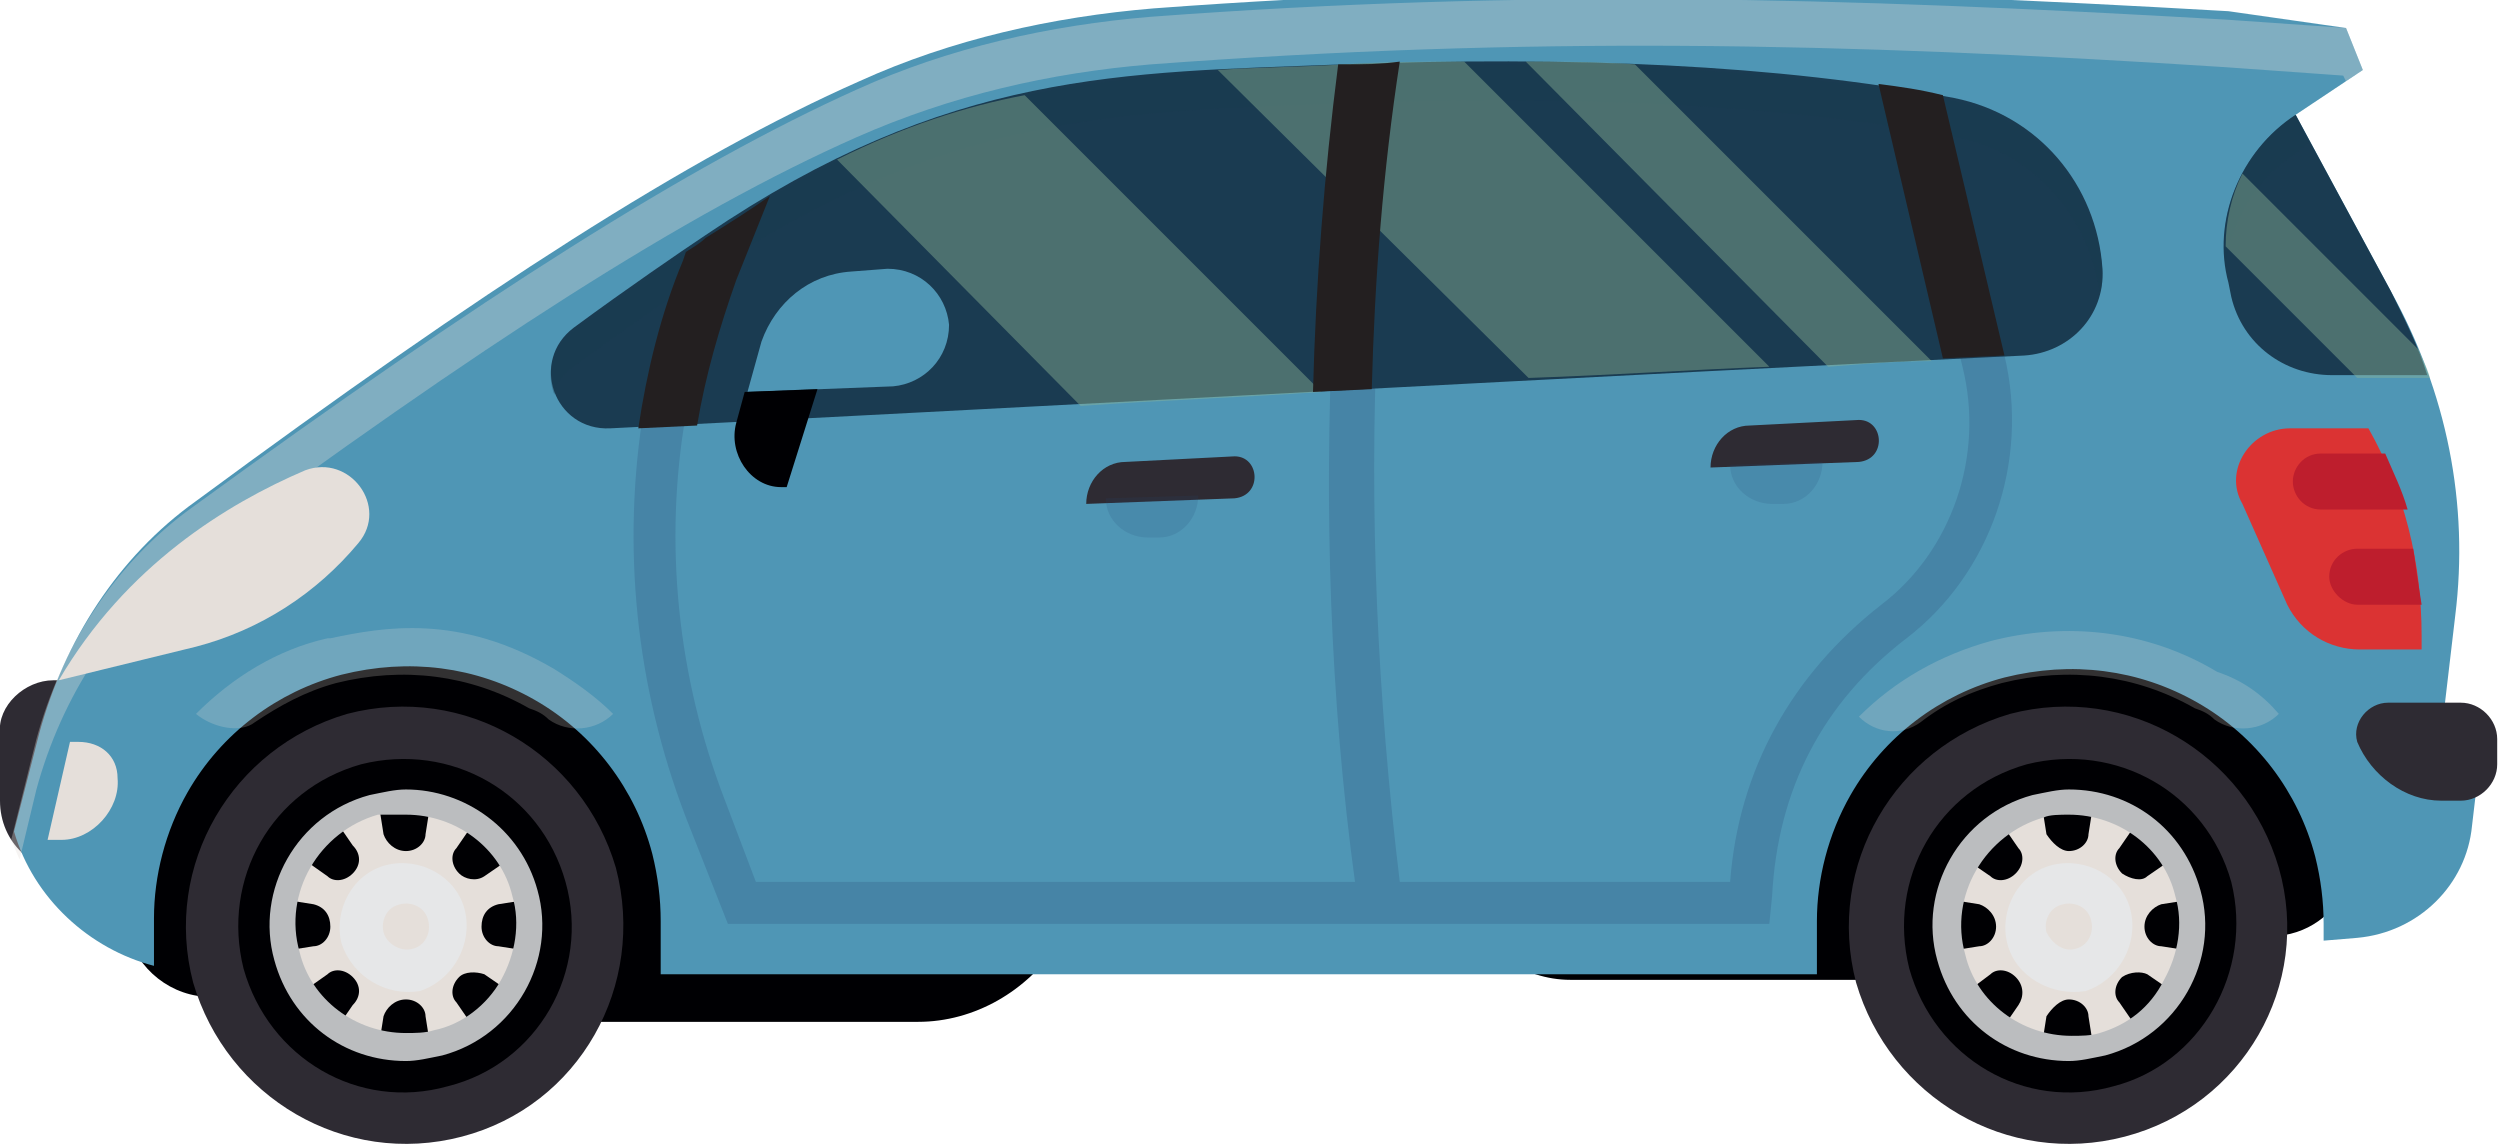 <?xml version="1.0" encoding="utf-8"?>
<!-- Generator: Adobe Illustrator 23.0.0, SVG Export Plug-In . SVG Version: 6.00 Build 0)  -->
<svg version="1.1" id="illustration" xmlns="http://www.w3.org/2000/svg" xmlns:xlink="http://www.w3.org/1999/xlink" x="0px"
	 y="0px" viewBox="0 0 89.3 40.9" style="enable-background:new 0 0 89.3 40.9;" xml:space="preserve">
<style type="text/css">
	.st0{fill:#2E2B33;}
	.st1{fill:#000003;}
	.st2{fill:#4F96B5;}
	.st3{opacity:0.22;fill:#264575;}
	.st4{opacity:0.33;}
	.st5{fill:#E5DFDA;}
	.st6{fill:#E6E7E8;}
	.st7{fill:#BBBDBF;}
	.st8{opacity:0.22;}
	.st9{fill:#1A3B51;}
	.st10{opacity:0.33;fill:#1A3B51;}
	.st11{opacity:0.44;fill:#8CB596;}
	.st12{fill:#DB3333;}
	.st13{opacity:0.44;}
	.st14{fill:#8CB596;}
	.st15{fill:#231F20;}
	.st16{opacity:0.15;fill:#264575;}
	.st17{fill:#BE1E2D;}
</style>
<g>
	<path class="st0" d="M6.9,24.3h-5c-1,0-2,0.9-1.9,1.9l0,2.4c0,1.5,1.2,2.6,2.7,2.6h4c1.4,0,2.6-1.4,2.4-2.7l-0.5-2.9
		C8.4,24.8,7.7,24.3,6.9,24.3z"/>
	<path class="st1" d="M4.1,30.9L4.5,33c0.2,1.4,1.4,2.5,2.8,2.6l8.8,0.9h16.7c2,0,3.9-1.1,5-2.8l5.5-9L9,21.8L4.1,30.9z"/>
	<path class="st1" d="M84.3,30.4L84,31.2c-0.3,1.1-1.2,2-2.4,2.2L74.5,35H56.1c-1.7,0-3.3-1.1-3.9-2.7L49,24.1l32.7-2.8L84.3,30.4z"
		/>
	<path class="st2" d="M83.8,1l0.6,1.5L82,4.1l3.4,6.3C87.4,14,88.2,18,87.7,22l-0.6,5.1l1.4,0.7l-0.2,1.7c-0.2,2.1-1.9,3.8-4.1,4
		L83,33.6v-0.6h0c0-0.8-0.1-1.6-0.3-2.4c-0.6-2.3-2.1-4.3-4.2-5.5c-2.1-1.2-4.5-1.5-6.9-0.9v0c-2.3,0.6-4.3,2.1-5.5,4.2
		c-0.8,1.4-1.2,3-1.2,4.5l0,1.9H23.6v-1.9h0c0-0.8-0.1-1.6-0.3-2.4c-0.6-2.3-2.1-4.3-4.2-5.5c-2.1-1.2-4.5-1.5-6.9-0.9v0
		c-2.3,0.6-4.3,2.1-5.5,4.2c-0.8,1.4-1.2,3-1.2,4.5h0v1.7c-2.3-0.6-4.3-2.4-5-4.8l0,0l0.9-3.5c0.9-3.3,2.8-6.3,5.6-8.3
		c10.3-7.6,17.6-12.3,23.7-15c3.3-1.5,6.9-2.3,10.5-2.6c13.4-1,24.5-0.7,38.4,0.1L83.8,1z"/>
	<path class="st3" d="M69,7.6c-0.1,0.2-0.2,0.4-0.1,0.6l1.2,4.9c0.8,3.2-0.4,6.6-2.9,8.5c-3.2,2.5-5.1,5.9-5.4,9.9l-11.8,0
		c-0.8-6.6-1.1-13.2-0.8-19.8c0-0.5-0.4-0.9-0.9-0.8l0,0c-0.4,0.1-0.6,0.4-0.7,0.7c-0.3,6.6-0.1,13.3,0.8,19.9l-21.4,0l-1.1-2.9
		c-1.7-4.4-2.2-9.2-1.4-13.8c0-0.2,0-0.5-0.2-0.6l0,0c-0.4-0.5-1.2-0.2-1.3,0.4c-0.8,4.9-0.3,9.9,1.5,14.6L26,33l37.2,0l0.1-1
		c0.2-3.8,1.8-6.9,4.8-9.2c3-2.3,4.4-6.3,3.5-10.1l-1.2-4.9C70.2,7.2,69.4,7,69,7.6L69,7.6z"/>
	<g class="st4">
		<path class="st5" d="M1.3,26.4c0.9-3.3,2.8-6.3,5.6-8.3C17.2,10.6,24.6,5.9,30.6,3.2c3.3-1.5,6.9-2.3,10.5-2.6
			c13.4-1,24.5-0.7,38.4,0.1L83.8,1l0.6,1.5l-0.6,0.4l-0.1-0.2l-4.2-0.3c-13.9-0.9-25-1.1-38.4-0.1C37.5,2.6,34,3.4,30.6,4.9
			c-6.1,2.7-13.4,7.4-23.7,15c-2.8,2-4.7,5-5.6,8.3l-0.6,2.5c-0.1-0.2-0.2-0.5-0.3-0.7l0,0L1.3,26.4z"/>
	</g>
	<g>
		<g>
			<path class="st0" d="M16.5,40.6c-4.2,1.1-8.4-1.4-9.6-5.5c-1.1-4.2,1.4-8.4,5.5-9.6c4.2-1.1,8.4,1.4,9.6,5.5
				C23.1,35.2,20.7,39.5,16.5,40.6L16.5,40.6z"/>
			<path class="st1" d="M16,38.8c-3.2,0.9-6.4-1-7.3-4.2c-0.8-3.2,1-6.4,4.2-7.3c3.2-0.8,6.4,1,7.3,4.2C21.1,34.7,19.2,38,16,38.8
				L16,38.8z M13.6,29.6c-1.9,0.5-3,2.5-2.5,4.4c0.5,1.9,2.5,3,4.4,2.5c1.9-0.5,3-2.5,2.5-4.4C17.4,30.2,15.5,29.1,13.6,29.6
				L13.6,29.6z"/>
			<path class="st5" d="M15.7,37.6c-2.5,0.7-5.1-0.8-5.8-3.3c-0.7-2.5,0.8-5.1,3.3-5.8c2.5-0.7,5.1,0.8,5.8,3.3
				C19.7,34.3,18.2,36.9,15.7,37.6L15.7,37.6z"/>
			<path class="st6" d="M12.2,33.7c-0.3-1.2,0.4-2.5,1.6-2.8c1.2-0.3,2.5,0.4,2.8,1.6c0.3,1.2-0.4,2.5-1.6,2.9
				C13.8,35.6,12.6,34.9,12.2,33.7z"/>
			<path class="st5" d="M13.7,33.3c-0.1-0.4,0.1-0.9,0.6-1c0.4-0.1,0.9,0.1,1,0.6c0.1,0.4-0.1,0.9-0.6,1
				C14.3,34,13.8,33.7,13.7,33.3z"/>
		</g>
		<g>
			<path class="st1" d="M14.5,30.4L14.5,30.4c0.4,0,0.7-0.3,0.7-0.6l0.3-1.9h-2.1l0.3,1.9C13.8,30.1,14.1,30.4,14.5,30.4z"/>
			<path class="st1" d="M14.5,35.7L14.5,35.7c0.4,0,0.7,0.3,0.7,0.6l0.3,1.9h-2.1l0.3-1.9C13.8,36,14.1,35.7,14.5,35.7z"/>
			<path class="st1" d="M17.2,33.1L17.2,33.1c0,0.4,0.3,0.7,0.6,0.7l1.9,0.3V32l-1.9,0.3C17.4,32.4,17.2,32.7,17.2,33.1z"/>
			<path class="st1" d="M11.8,33.1L11.8,33.1c0,0.4-0.3,0.7-0.6,0.7l-1.9,0.3V32l1.9,0.3C11.6,32.4,11.8,32.7,11.8,33.1z"/>
			<path class="st1" d="M16.4,34.9L16.4,34.9c-0.3,0.3-0.3,0.7-0.1,0.9l1.1,1.6l1.5-1.5l-1.6-1.1C17,34.7,16.6,34.7,16.4,34.9z"/>
			<path class="st1" d="M12.6,31.2L12.6,31.2c-0.3,0.3-0.7,0.3-0.9,0.1L10,30.1l1.5-1.5l1.1,1.6C12.9,30.5,12.9,30.9,12.6,31.2z"/>
			<path class="st1" d="M12.6,34.9L12.6,34.9c-0.3-0.3-0.7-0.3-0.9-0.1L10,36l1.5,1.5l1.1-1.6C12.9,35.6,12.9,35.2,12.6,34.9z"/>
			<path class="st1" d="M16.4,31.2L16.4,31.2c-0.3-0.3-0.3-0.7-0.1-0.9l1.1-1.6l1.5,1.5l-1.6,1.1C17,31.5,16.6,31.4,16.4,31.2z"/>
		</g>
		<path class="st7" d="M14.5,29.1c1.8,0,3.4,1.2,3.8,2.9c0.3,1,0.1,2.1-0.4,3c-0.5,0.9-1.4,1.6-2.4,1.8c-0.3,0.1-0.7,0.1-1,0.1
			c-1.8,0-3.4-1.2-3.8-2.9c-0.6-2.1,0.7-4.3,2.8-4.9C13.8,29.1,14.1,29.1,14.5,29.1L14.5,29.1 M14.5,28.2c-0.4,0-0.8,0.1-1.3,0.2
			c-2.6,0.7-4.1,3.4-3.4,5.9c0.6,2.2,2.5,3.6,4.7,3.6c0.4,0,0.8-0.1,1.3-0.2c2.6-0.7,4.1-3.4,3.4-5.9C18.6,29.6,16.6,28.2,14.5,28.2
			L14.5,28.2z"/>
	</g>
	<g>
		<g>
			<path class="st0" d="M75.9,40.6c-4.2,1.1-8.4-1.4-9.6-5.5c-1.1-4.2,1.4-8.4,5.5-9.6c4.2-1.1,8.4,1.4,9.6,5.5
				C82.6,35.2,80.1,39.5,75.9,40.6L75.9,40.6z"/>
			<path class="st1" d="M75.5,38.8c-3.2,0.9-6.4-1-7.3-4.2c-0.8-3.2,1-6.4,4.2-7.3c3.2-0.8,6.4,1,7.3,4.2
				C80.5,34.7,78.6,38,75.5,38.8L75.5,38.8z M73,29.6c-1.9,0.5-3,2.5-2.5,4.4c0.5,1.9,2.5,3,4.4,2.5c1.9-0.5,3-2.5,2.5-4.4
				C76.9,30.2,74.9,29.1,73,29.6L73,29.6z"/>
			<path class="st5" d="M75.1,37.6c-2.5,0.7-5.1-0.8-5.8-3.3c-0.7-2.5,0.8-5.1,3.3-5.8c2.5-0.7,5.1,0.8,5.8,3.3
				C79.2,34.3,77.7,36.9,75.1,37.6L75.1,37.6z"/>
			<path class="st6" d="M71.7,33.7c-0.3-1.2,0.4-2.5,1.6-2.8c1.2-0.3,2.5,0.4,2.8,1.6c0.3,1.2-0.4,2.5-1.6,2.9
				C73.3,35.6,72,34.9,71.7,33.7z"/>
			<path class="st5" d="M73.1,33.3c-0.1-0.4,0.1-0.9,0.6-1c0.4-0.1,0.9,0.1,1,0.6c0.1,0.4-0.1,0.9-0.6,1
				C73.7,34,73.3,33.7,73.1,33.3z"/>
		</g>
		<g>
			<path class="st1" d="M73.9,30.4L73.9,30.4c0.4,0,0.7-0.3,0.7-0.6l0.3-1.9h-2.1l0.3,1.9C73.3,30.1,73.6,30.4,73.9,30.4z"/>
			<path class="st1" d="M73.9,35.7L73.9,35.7c0.4,0,0.7,0.3,0.7,0.6l0.3,1.9h-2.1l0.3-1.9C73.3,36,73.6,35.7,73.9,35.7z"/>
			<path class="st1" d="M76.6,33.1L76.6,33.1c0,0.4,0.3,0.7,0.6,0.7l1.9,0.3V32l-1.9,0.3C76.9,32.4,76.6,32.7,76.6,33.1z"/>
			<path class="st1" d="M71.3,33.1L71.3,33.1c0,0.4-0.3,0.7-0.6,0.7l-1.9,0.3V32l1.9,0.3C71,32.4,71.3,32.7,71.3,33.1z"/>
			<path class="st1" d="M75.8,34.9L75.8,34.9c-0.3,0.3-0.3,0.7-0.1,0.9l1.1,1.6l1.5-1.5l-1.6-1.1C76.5,34.7,76.1,34.7,75.8,34.9z"/>
			<path class="st1" d="M72,31.2L72,31.2c-0.3,0.3-0.7,0.3-0.9,0.1l-1.6-1.1l1.5-1.5l1.1,1.6C72.3,30.5,72.3,30.9,72,31.2z"/>
			<path class="st1" d="M72,34.9L72,34.9c-0.3-0.3-0.7-0.3-0.9-0.1L69.5,36l1.5,1.5l1.1-1.6C72.3,35.6,72.3,35.2,72,34.9z"/>
			<path class="st1" d="M75.8,31.2L75.8,31.2c-0.3-0.3-0.3-0.7-0.1-0.9l1.1-1.6l1.5,1.5l-1.6,1.1C76.5,31.5,76.1,31.4,75.8,31.2z"/>
		</g>
		<path class="st7" d="M73.9,29.1c1.8,0,3.4,1.2,3.8,2.9c0.3,1,0.1,2.1-0.4,3C76.8,36,76,36.6,75,36.9c-0.3,0.1-0.7,0.1-1,0.1
			c-1.8,0-3.4-1.2-3.8-2.9c-0.6-2.1,0.7-4.3,2.8-4.9C73.2,29.1,73.6,29.1,73.9,29.1L73.9,29.1 M73.9,28.2c-0.4,0-0.8,0.1-1.3,0.2
			c-2.6,0.7-4.1,3.4-3.4,5.9c0.6,2.2,2.5,3.6,4.7,3.6c0.4,0,0.8-0.1,1.3-0.2c2.6-0.7,4.1-3.4,3.4-5.9C78,29.6,76.1,28.2,73.9,28.2
			L73.9,28.2z"/>
	</g>
	<g class="st8">
		<path class="st5" d="M11.7,22.8l0.1,0c1.9-0.4,4.6-0.9,8,1.1c0.8,0.5,1.5,1,2.1,1.6l0,0c-0.6,0.6-1.6,0.7-2.3,0.2
			c-0.2-0.2-0.4-0.3-0.7-0.4c-2.1-1.2-4.5-1.5-6.9-0.9v0c-1.1,0.3-2,0.8-2.9,1.4C8.6,26.2,7.6,26,7,25.5l0,0
			C8.3,24.2,9.9,23.2,11.7,22.8z"/>
		<path class="st5" d="M81.4,25.5c-0.6,0.6-1.6,0.7-2.3,0.2c-0.2-0.2-0.4-0.3-0.7-0.4c-2.1-1.2-4.5-1.5-6.9-0.9v0
			c-1.1,0.3-2,0.7-2.9,1.4c-0.7,0.5-1.6,0.4-2.2-0.2l0,0c1.3-1.3,2.9-2.2,4.7-2.7c2.7-0.7,5.6-0.4,8.1,1.1
			C80.1,24.3,80.8,24.8,81.4,25.5L81.4,25.5z"/>
	</g>
	<path class="st9" d="M82,4.1l3.4,6.3c0.5,1,1,2,1.3,3h-3.4c-1.7,0-3.2-1.1-3.6-2.8l-0.1-0.5C79,7.9,80,5.4,82,4.1L82,4.1z"/>
	<path class="st10" d="M82,5.5c-1.4,0.9-2.3,2.4-2.5,4c-0.3-2.1,0.7-4.2,2.5-5.4l0.5,1L82,5.5z"/>
	<path class="st11" d="M79.5,8.8c0-0.9,0.2-1.8,0.6-2.6l6.3,6.3c0.1,0.3,0.3,0.6,0.4,1h-2.6L79.5,8.8z"/>
	<path class="st12" d="M81.8,15.3h2.8l0,0c1.3,2.3,1.9,4.8,1.9,7.4v0.5h-2.2c-1.1,0-2.1-0.6-2.6-1.6L80.1,18
		C79.4,16.8,80.4,15.3,81.8,15.3z"/>
	<g>
		<path class="st9" d="M72.3,12.7c-12.8,0.6-38.4,2-50.5,2.6c-2,0.1-2.9-2.4-1.3-3.6c1.9-1.4,3.8-2.7,4.7-3.3
			c8.7-5.9,14.9-5.8,22.7-6.1c8.2-0.3,15.6,0,21.9,1.2c3,0.6,5.1,3.1,5.3,6.1l0,0C75.2,11.3,73.9,12.6,72.3,12.7z"/>
	</g>
	<path class="st10" d="M69.8,4.9c-6.3-1.2-13.7-1.5-21.9-1.2c-7.8,0.3-14,0.3-22.7,6.1c-0.9,0.6-2.8,1.9-4.7,3.3
		c-0.4,0.3-0.6,0.6-0.7,1c-0.3-0.8-0.1-1.7,0.7-2.3c1.9-1.4,3.8-2.7,4.7-3.3c8.7-5.9,14.9-5.8,22.7-6.1c8.2-0.3,15.6,0,21.9,1.2
		c3,0.6,5.1,3.1,5.3,6.1c0,0.3,0,0.5-0.1,0.8C74.6,7.7,72.6,5.4,69.8,4.9z"/>
	<g class="st13">
		<path class="st14" d="M65.3,13.1L54.5,2.2c1.3,0,2.6,0,3.9,0.1L69,12.9C67.8,12.9,66.6,13,65.3,13.1z"/>
		<path class="st14" d="M29.9,5.7c2.4-1.2,4.6-1.9,6.7-2.3L47.2,14c-2.9,0.2-5.8,0.3-8.6,0.5L29.9,5.7z"/>
		<path class="st14" d="M43.5,2.5c1.4-0.1,2.9-0.1,4.5-0.2c1.5-0.1,2.9-0.1,4.3-0.1l10.9,10.9c-2.7,0.1-5.6,0.3-8.6,0.4L43.5,2.5z"
			/>
	</g>
	<g>
		<path class="st15" d="M69.4,12.8l-2.3-9.8c0.8,0.1,1.5,0.2,2.3,0.4l2.2,9.3L69.4,12.8z"/>
		<path class="st15" d="M46.9,14c0.1-3.9,0.4-7.8,0.9-11.7c0.1,0,0.1,0,0.2,0c0.7,0,1.3,0,2-0.1C49.4,6.1,49.1,10,49,13.9L46.9,14z"
			/>
		<path class="st15" d="M22.8,15.3c0.3-2,0.8-4.1,1.6-6l0.1-0.3c0.3-0.2,0.5-0.3,0.7-0.5c0.8-0.5,1.6-1,2.3-1.5l-1.2,3
			c-0.6,1.7-1.1,3.4-1.4,5.2L22.8,15.3z"/>
	</g>
	<g>
		<g>
			<path class="st0" d="M61.1,16.7c0-0.8,0.6-1.5,1.4-1.5l3.9-0.2c0,0,0,0,0,0c0.9,0,1,1.4,0,1.5L61.1,16.7z"/>
			<path class="st16" d="M65.1,16.5c0,0.8-0.6,1.5-1.4,1.5l-0.4,0c-0.8,0-1.5-0.6-1.5-1.4L65.1,16.5z"/>
		</g>
		<g>
			<path class="st0" d="M38.8,18c0-0.8,0.6-1.5,1.4-1.5l3.9-0.2c0,0,0,0,0,0c0.9,0,1,1.4,0,1.5L38.8,18z"/>
			<path class="st16" d="M42.8,17.7c0,0.8-0.6,1.5-1.4,1.5l-0.4,0c-0.8,0-1.5-0.6-1.5-1.4L42.8,17.7z"/>
		</g>
	</g>
	<g>
		<path class="st2" d="M26.7,14l5.2-0.2c1.1-0.1,2-1,2-2.2l0,0c-0.1-1.1-1-2-2.2-2l-1.3,0.1c-1.5,0.1-2.7,1.1-3.2,2.5L26.7,14z"/>
		<path class="st1" d="M26.3,15.1l0.3-1.1l2.6-0.1l-1.1,3.5l-0.2,0C26.8,17.4,26,16.2,26.3,15.1z"/>
	</g>
	<g>
		<path class="st17" d="M82.9,16.2h2.3c0.3,0.7,0.6,1.3,0.8,2h-3.1c-0.6,0-1-0.5-1-1S82.3,16.2,82.9,16.2z"/>
		<path class="st17" d="M83.2,20.6c0-0.6,0.5-1,1-1h2c0.1,0.7,0.2,1.4,0.3,2h-2.3C83.7,21.6,83.2,21.1,83.2,20.6z"/>
	</g>
	<path class="st0" d="M87.2,28.6h0.7c0.7,0,1.3-0.6,1.3-1.3v-0.9c0-0.7-0.6-1.3-1.3-1.3h-2.6c-0.7,0-1.3,0.7-1.1,1.4l0,0
		C84.7,27.7,85.9,28.6,87.2,28.6z"/>
	<path class="st5" d="M2.5,26.5l0.3,0c0.8,0,1.4,0.5,1.4,1.3l0,0c0.1,1.1-0.9,2.2-2,2.2l-0.5,0L2.5,26.5z"/>
	<path class="st5" d="M2.1,24.3L7,23.1c2.3-0.6,4.3-1.9,5.8-3.7c1.1-1.3-0.3-3.2-1.9-2.6C8.1,18,4.5,20.2,2.1,24.3L2.1,24.3z"/>
</g>
</svg>
